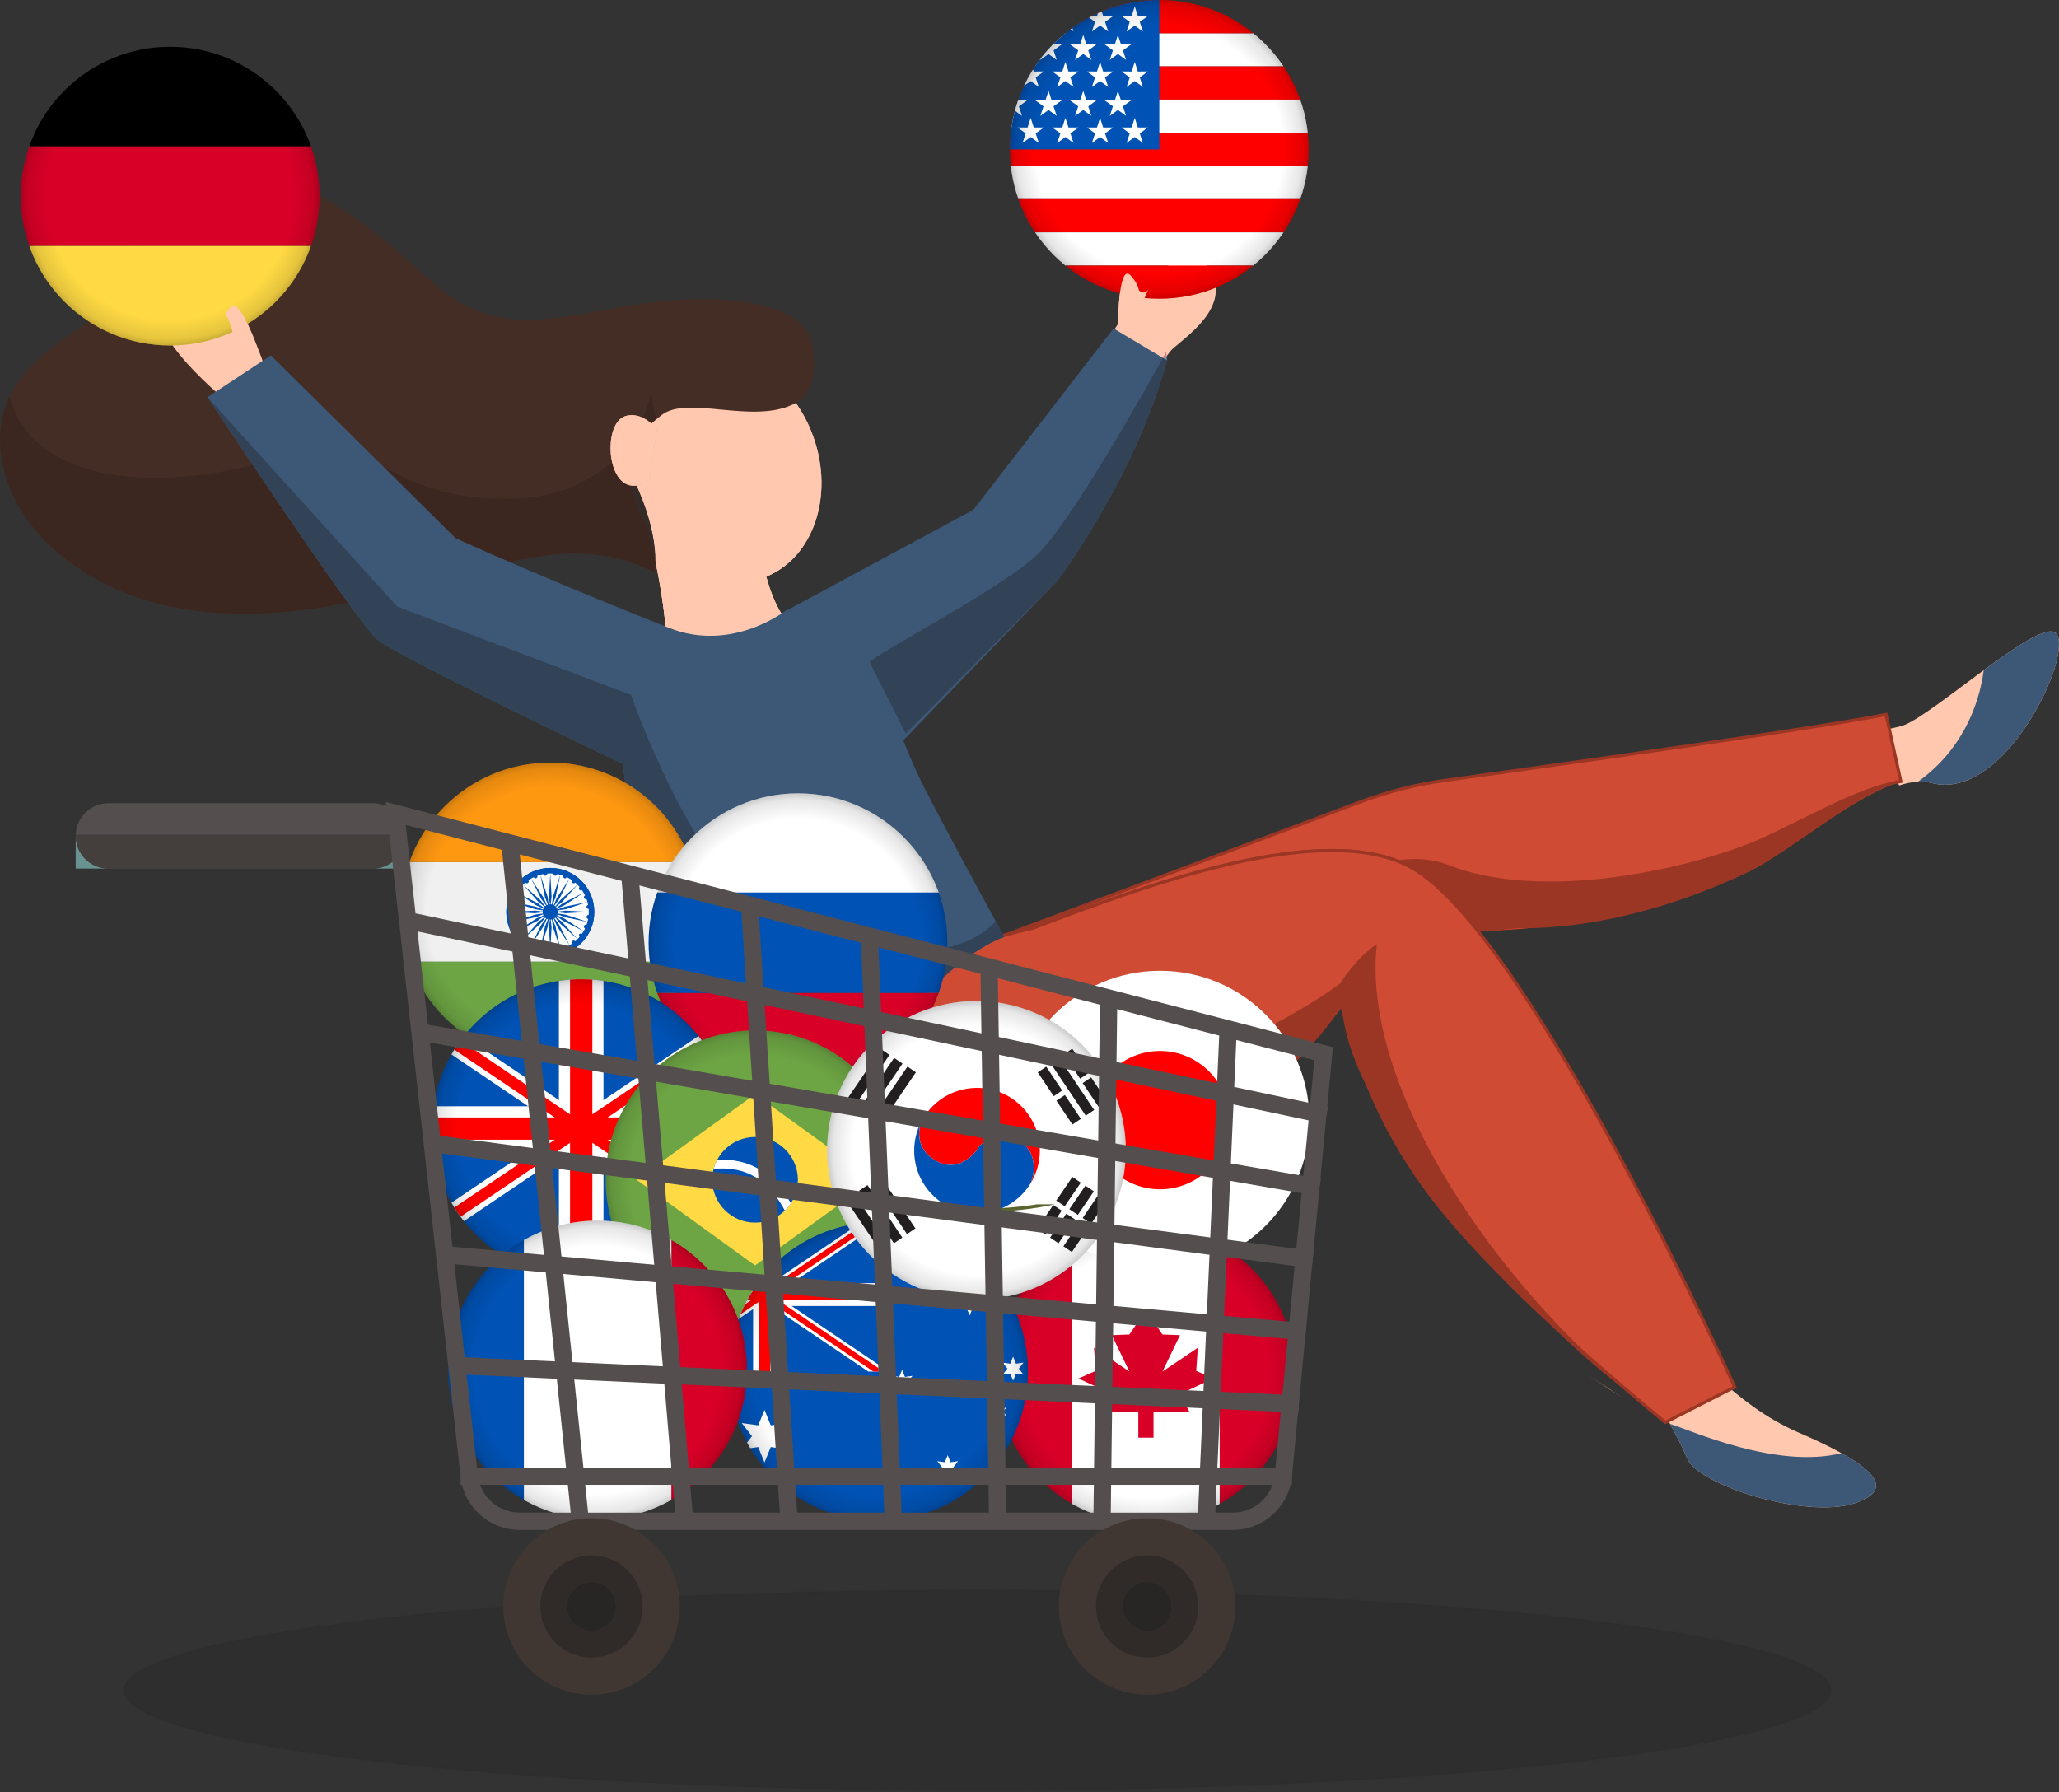 <?xml version="1.0" encoding="UTF-8"?> <!-- Creator: CorelDRAW 2018 (64-Bit) --> <svg xmlns="http://www.w3.org/2000/svg" xmlns:xlink="http://www.w3.org/1999/xlink" xml:space="preserve" width="131.29mm" height="114.285mm" style="shape-rendering:geometricPrecision; text-rendering:geometricPrecision; image-rendering:optimizeQuality; fill-rule:evenodd; clip-rule:evenodd" viewBox="0 0 1797.56 1564.74"><rect x="0" y="0" width="1797.56" height="1564.74" fill="#333333" stroke="none"/> <defs> <style type="text/css"> <![CDATA[ .str0 {stroke:#2B2A29;stroke-width:2.74;stroke-miterlimit:22.926;stroke-opacity:0.102} .str1 {stroke:#9C3624;stroke-width:2.74;stroke-miterlimit:22.926} .fil24 {fill:none} .fil35 {fill:black} .fil22 {fill:#0052B4} .fil20 {fill:#6DA544} .fil26 {fill:#D80027} .fil19 {fill:#F0F0F0} .fil32 {fill:red} .fil47 {fill:red} .fil18 {fill:#FF9811} .fil31 {fill:#FFDA44} .fil23 {fill:white} .fil27 {fill:white} .fil1 {fill:#F3A3A1;fill-rule:nonzero} .fil8 {fill:#F49E7B;fill-rule:nonzero} .fil4 {fill:#F29695;fill-rule:nonzero} .fil6 {fill:#E7462A;fill-rule:nonzero} .fil39 {fill:#EB6F1E;fill-rule:nonzero} .fil11 {fill:#E33024;fill-rule:nonzero} .fil46 {fill:#C47D8C;fill-rule:nonzero} .fil13 {fill:#B06360;fill-rule:nonzero} .fil7 {fill:#8D8775;fill-rule:nonzero} .fil15 {fill:#6F9FB1;fill-rule:nonzero} .fil43 {fill:#403632;fill-rule:nonzero} .fil41 {fill:#68928F;fill-rule:nonzero} .fil38 {fill:#59642F;fill-rule:nonzero} .fil40 {fill:#544F4E;fill-rule:nonzero} .fil14 {fill:#342C29;fill-rule:nonzero} .fil12 {fill:#628987;fill-rule:nonzero} .fil42 {fill:#443E3D;fill-rule:nonzero} .fil44 {fill:#302B28;fill-rule:nonzero} .fil45 {fill:#272624;fill-rule:nonzero} .fil37 {fill:#36422B;fill-rule:nonzero} .fil21 {fill:#0052B4;fill-rule:nonzero} .fil34 {fill:#231F20;fill-rule:nonzero} .fil17 {fill:#334357;fill-rule:nonzero} .fil5 {fill:#3B271F;fill-rule:nonzero} .fil16 {fill:#3C5876;fill-rule:nonzero} .fil3 {fill:#442D24;fill-rule:nonzero} .fil10 {fill:#9C3624;fill-rule:nonzero} .fil9 {fill:#CF4B34;fill-rule:nonzero} .fil33 {fill:red;fill-rule:nonzero} .fil29 {fill:red;fill-rule:nonzero} .fil2 {fill:#FFC8AF;fill-rule:nonzero} .fil28 {fill:white;fill-rule:nonzero} .fil0 {fill:black;fill-opacity:0.102} .fil25 {fill:url(#id15)} .fil30 {fill:url(#id16)} .fil36 {fill:url(#id17)} ]]> </style> <clipPath id="id0"> <path d="M480.4 665.8c72.02,0 130.41,58.39 130.41,130.41 0,72.02 -58.39,130.41 -130.41,130.41 -72.02,0 -130.41,-58.39 -130.41,-130.41 0,-72.02 58.39,-130.41 130.41,-130.41z"></path> </clipPath> <clipPath id="id1"> <path d="M696.66 692.65c72.02,0 130.41,58.39 130.41,130.41 0,72.02 -58.39,130.41 -130.41,130.41 -72.02,0 -130.41,-58.39 -130.41,-130.41 0,-72.02 58.39,-130.41 130.41,-130.41z"></path> </clipPath> <clipPath id="id2"> <path d="M507.39 854.96c72.02,0 130.41,58.39 130.41,130.41 0,72.02 -58.39,130.41 -130.41,130.41 -72.02,0 -130.41,-58.39 -130.41,-130.41 0,-72.02 58.39,-130.41 130.41,-130.41z"></path> </clipPath> <clipPath id="id3"> <path d="M1000.41 1069.25c72.02,0 130.41,58.39 130.41,130.41 0,72.02 -58.39,130.41 -130.41,130.41 -72.02,0 -130.41,-58.39 -130.41,-130.41 0,-72.02 58.39,-130.41 130.41,-130.41z"></path> </clipPath> <clipPath id="id4"> <path d="M659.19 899.69c72.02,0 130.41,58.39 130.41,130.41 0,72.02 -58.39,130.41 -130.41,130.41 -72.02,0 -130.41,-58.39 -130.41,-130.41 0,-72.02 58.39,-130.41 130.41,-130.41z"></path> </clipPath> <clipPath id="id5"> <path d="M659.19 992.73c20.64,0 37.38,16.73 37.38,37.38 0,20.64 -16.73,37.38 -37.38,37.38 -20.64,0 -37.38,-16.73 -37.38,-37.38 0,-20.64 16.73,-37.38 37.38,-37.38z"></path> </clipPath> <clipPath id="id6"> <path d="M659.19 899.69c72.02,0 130.41,58.39 130.41,130.41 0,72.02 -58.39,130.41 -130.41,130.41 -72.02,0 -130.41,-58.39 -130.41,-130.41 0,-72.02 58.39,-130.41 130.41,-130.41z"></path> </clipPath> <clipPath id="id7"> <path d="M767 1067.1c72.02,0 130.41,58.39 130.41,130.41 0,72.02 -58.39,130.41 -130.41,130.41 -72.02,0 -130.41,-58.39 -130.41,-130.41 0,-72.02 58.39,-130.41 130.41,-130.41z"></path> </clipPath> <clipPath id="id8"> <path d="M767 1067.1l0 130.41 -130.41 0c0,-72.02 58.39,-130.41 130.41,-130.41z"></path> </clipPath> <clipPath id="id9"> <path d="M767 1067.1c72.02,0 130.41,58.39 130.41,130.41 0,72.02 -58.39,130.41 -130.41,130.41 -72.02,0 -130.41,-58.39 -130.41,-130.41 0,-72.02 58.39,-130.41 130.41,-130.41z"></path> </clipPath> <clipPath id="id10"> <path d="M1012.69 847.59c72.02,0 130.41,58.39 130.41,130.41 0,72.02 -58.39,130.41 -130.41,130.41 -72.02,0 -130.41,-58.39 -130.41,-130.41 0,-72.02 58.39,-130.41 130.41,-130.41z"></path> </clipPath> <clipPath id="id11"> <path d="M852.47 873.97c72.02,0 130.41,58.39 130.41,130.41 0,72.02 -58.39,130.41 -130.41,130.41 -72.02,0 -130.41,-58.39 -130.41,-130.41 0,-72.02 58.39,-130.41 130.41,-130.41z"></path> </clipPath> <clipPath id="id12"> <path d="M521.73 1065.71c72.02,0 130.41,58.39 130.41,130.41 0,72.02 -58.39,130.41 -130.41,130.41 -72.02,0 -130.41,-58.39 -130.41,-130.41 0,-72.02 58.39,-130.41 130.41,-130.41z"></path> </clipPath> <clipPath id="id13"> <path d="M148.53 40.85c72.02,0 130.41,58.39 130.41,130.41 0,72.02 -58.39,130.41 -130.41,130.41 -72.02,0 -130.41,-58.39 -130.41,-130.41 0,-72.02 58.39,-130.41 130.41,-130.41z"></path> </clipPath> <clipPath id="id14"> <path d="M1012.11 0c72.02,0 130.41,58.39 130.41,130.41 0,72.02 -58.39,130.41 -130.41,130.41 -72.02,0 -130.41,-58.39 -130.41,-130.41 0,-72.02 58.39,-130.41 130.41,-130.41z"></path> </clipPath> <radialGradient id="id15" gradientUnits="objectBoundingBox" cx="50%" cy="50%" r="50%" fx="50%" fy="50%"> <stop offset="0" style="stop-opacity:0; stop-color:black"></stop> <stop offset="0.831" style="stop-opacity:0; stop-color:black"></stop> <stop offset="0.961" style="stop-opacity:0.098; stop-color:black"></stop> <stop offset="1" style="stop-opacity:0.2; stop-color:black"></stop> </radialGradient> <radialGradient id="id16" gradientUnits="objectBoundingBox" xlink:href="#id15" cx="50%" cy="50%" r="50%" fx="50%" fy="50%"> </radialGradient> <radialGradient id="id17" gradientUnits="objectBoundingBox" xlink:href="#id15" cx="50%" cy="50%" r="50%" fx="50%" fy="50%"> </radialGradient> </defs> <g id="Слой_x0020_1">  <path class="fil0 str0" d="M853.29 1388.17c411.58,0 745.23,39.22 745.23,87.6 0,48.38 -333.65,87.6 -745.23,87.6 -411.58,0 -745.23,-39.22 -745.23,-87.6 0,-48.38 333.65,-87.6 745.23,-87.6z"></path> <path class="fil1" d="M709.92 380.96c18.97,52.67 -0.47,107.91 -43.42,123.38 -42.95,15.48 -93.16,-14.67 -112.13,-67.34 -18.97,-52.67 0.47,-107.9 43.43,-123.38 42.95,-15.47 93.15,14.68 112.13,67.34z"></path> <path class="fil1" d="M660.55 451.07c0,0 3.96,83.09 38.25,101.55 34.29,18.47 -50.12,54.07 -50.12,54.07l-65.94 -36.93c0,0 -1.9,-71.78 -28.37,-140.56 -26.46,-68.78 106.18,21.86 106.18,21.86z"></path> <path class="fil2" d="M698.8 552.62c-15.08,-8.11 -24.28,-28.71 -29.87,-49.25 41.24,-16.65 59.6,-70.76 40.99,-122.42 -18.97,-52.66 -69.18,-82.81 -112.13,-67.34 -42.96,15.48 -62.39,70.71 -43.43,123.38 2.61,7.23 5.82,14.03 9.51,20.35 17.43,58.89 18.86,112.42 18.86,112.42l65.94 36.93c0,0 84.41,-35.61 50.12,-54.07z"></path> <path class="fil3" d="M577.48 362.46c11.37,-8.87 31.07,-6.83 52.49,-4.8 22.2,2.11 46.26,4.22 64.82,-5.81 14.87,-8.03 20.72,-32.27 12.2,-57.33 -7.72,-22.72 -55.33,-42.76 -152.11,-28.54 -51.9,7.63 -108.18,27.17 -155.93,-3.51 -18.42,-11.82 -34.09,-27.36 -50.54,-41.79 -40.05,-35.15 -86.23,-64.67 -137.75,-78.24 -23.72,-6.25 -52.5,-7.65 -69.16,10.35 -18.29,19.77 -13.03,49.7 -18.85,73.91 -7.22,30.03 -35.55,47.97 -59.75,64.18 -35.63,23.87 -65.09,51.49 -62.77,98.31 1.76,35.52 21.56,68.52 48.44,91.81 60.29,52.24 140.3,61.16 216.79,51.44 38.72,-4.92 76.79,-14.04 114.43,-24.22 63.82,-17.28 128.16,-41.79 191.52,-8.35 0,0 5.77,-24.98 -12.9,-69.56 -11.71,-27.97 -19.71,-37.6 19.08,-67.85z"></path> <path class="fil4" d="M668.93 503.37l0 0c0.07,-0.02 0.14,-0.05 0.21,-0.08 -0.07,0.03 -0.14,0.06 -0.21,0.08zm0.27 -0.11c0.07,-0.03 0.14,-0.06 0.2,-0.08 -0.06,0.03 -0.13,0.05 -0.2,0.08zm0.27 -0.11c0.04,-0.02 0.08,-0.03 0.13,-0.05 -0.04,0.02 -0.09,0.03 -0.13,0.05zm0.23 -0.1c0.01,-0.01 0.03,-0.01 0.04,-0.02 -0.01,0.01 -0.02,0.02 -0.04,0.02z"></path> <path class="fil2" d="M620 555.14c-11.37,0 -23.62,-1.97 -36.28,-7.09 0,0 -0.91,-0.36 -2.62,-1.03 -1.43,-14.43 -4.09,-34.6 -8.96,-57.19 0,-0.21 0,-0.41 0,-0.63 -0.01,-11.32 -2.22,-31.37 -13.74,-58.88 -0.02,-0.03 -0.03,-0.07 -0.04,-0.11 -0.01,-0.01 -0.01,-0.02 -0.02,-0.03 -0.03,-0.07 -0.06,-0.14 -0.09,-0.22 -0,-0.02 -0.01,-0.03 -0.02,-0.05 -0.01,-0.02 -0.02,-0.05 -0.03,-0.07 -0.01,-0.01 -0.01,-0.02 -0.02,-0.03 -0.03,-0.07 -0.06,-0.15 -0.09,-0.21 -0,-0.02 -0.01,-0.04 -0.02,-0.06 -0.01,-0.02 -0.02,-0.04 -0.02,-0.06 -0,-0.01 -0.01,-0.02 -0.01,-0.04 -0.02,-0.03 -0.03,-0.06 -0.04,-0.09 -0.01,-0.02 -0.01,-0.03 -0.02,-0.05 -0.01,-0.02 -0.02,-0.04 -0.02,-0.06 -0.78,-1.84 -1.54,-3.6 -2.26,-5.29 3.27,-0.47 6.89,-1.88 10.87,-4.45l7.03 -44.54 0 0c0,0 -1.85,-2.46 -5.01,-5.19 1.36,-1.18 2.8,-2.39 4.33,-3.64 10.86,45.89 43.65,111.33 116.19,111.33 3.91,0 7.95,-0.19 12.1,-0.58 -7.91,11.59 -18.51,20.77 -31.45,26.19 -0.01,0.01 -0.02,0.02 -0.04,0.02 -0.03,0.01 -0.07,0.03 -0.11,0.04 -0.04,0.02 -0.09,0.03 -0.13,0.05 -0.02,0.01 -0.05,0.02 -0.07,0.03 -0.06,0.02 -0.13,0.05 -0.2,0.08 -0.02,0.01 -0.04,0.02 -0.06,0.02 -0.07,0.03 -0.14,0.06 -0.21,0.08l0 0c3.14,11.53 7.42,23.09 13.24,32.44 -9.32,6.13 -32.78,19.33 -62.17,19.33z"></path> <path class="fil5" d="M572.14 489.19c-0.01,-11.32 -2.22,-31.37 -13.74,-58.88 -0.02,-0.03 -0.03,-0.07 -0.04,-0.11 0.01,0.03 0.03,0.07 0.04,0.11 11.52,27.52 13.73,47.57 13.74,58.88zm-13.8 -59.02c-0.03,-0.07 -0.06,-0.14 -0.09,-0.22 0.03,0.07 0.06,0.14 0.09,0.22zm-0.11 -0.27c-0.01,-0.02 -0.02,-0.05 -0.03,-0.07 0.01,0.02 0.02,0.05 0.03,0.07zm-0.04 -0.11c-0.03,-0.07 -0.06,-0.15 -0.09,-0.21 0.03,0.07 0.06,0.14 0.09,0.21zm-0.12 -0.28c-0.01,-0.02 -0.02,-0.04 -0.02,-0.06 0.01,0.02 0.02,0.04 0.02,0.06zm-0.04 -0.1c-0.02,-0.03 -0.03,-0.06 -0.04,-0.09 0.01,0.03 0.03,0.06 0.04,0.09zm-0.06 -0.14c-0.01,-0.02 -0.02,-0.04 -0.02,-0.06 0.01,0.02 0.02,0.04 0.02,0.06zm10.6 -59.54c-1.89,-1.63 -4.26,-3.37 -6.96,-4.74 2.61,-7.94 5.3,-15.15 7.49,-20.99 0.65,6.43 1.88,13.95 3.81,22.09 -1.53,1.25 -2.97,2.46 -4.33,3.64z"></path> <path class="fil2" d="M702.52 588.89l0.73 -42.94 165.04 -94.86 107.73 -168.24c0,0 0.46,-54.08 11.06,-42.31 10.59,11.77 3.62,13.1 11.31,14.88 2.85,0.66 8.4,-8.06 15.54,-16.78 10.86,-13.25 25.41,-26.5 39.79,-6.85 23.63,32.31 -12.95,58.13 -29.43,72.25 -16.48,14.12 -89.46,160.07 -89.46,160.07l-136.54 149.49 -95.78 -24.71z"></path> <path class="fil2" d="M1472.99 1174.09c0,0 40.7,52.33 96.97,76.58 56.27,24.24 91.44,47.74 49.24,61.8 -42.21,14.07 -136.83,-15.66 -146.21,-39.11 -9.37,-23.44 -53.92,-99.27 -53.92,-99.27l53.92 0z"></path> <path class="fil2" d="M821.21 879.54l379.96 -158.23c16.47,-6.86 33.67,-11.74 51.3,-14.53 91.76,-14.54 390.15,-66.64 409.08,-73.39 26.92,-9.59 119.75,-94.98 133.38,-80.43 16.1,17.2 -44.21,147.21 -108.19,130.76 -9.03,-2.32 -18.63,-1.28 -28.59,2.06 -9.46,-14.58 -26.73,-24.35 -49.77,-20.83 -8.84,1.35 -18,4.89 -25.16,10.25 -8.61,6.44 -5.92,1.78 -17.24,13.1 -9.26,9.26 -9.79,10.96 -17.2,20.87 -5.8,7.76 -12.38,15.56 -16.18,24.57 -2.4,5.68 -10.86,11.29 -16.28,13.9 -13.13,6.33 -10.34,6.68 -25.91,10.65l-32.85 6.32 -156.98 0c-7.99,0 -15.52,-3.9 -30.88,2.59 -23.43,9.91 -32.28,32.4 -28.58,52.8 -85.27,19.54 -177.65,149.77 -177.65,149.77l-242.26 -90.23z"></path> <path class="fil6" d="M1646.6 623.81c-65.5,12.99 -317.83,48.27 -398.13,59.39 -16.45,2.28 -32.6,6.38 -48.15,12.21l-379.11 142.13 242.26 132.62c0,0 122.57,-172.84 215.66,-150.2 5.07,1.23 5.6,-7.41 10.87,-7.39 91.86,0.19 206.68,-32.48 249.51,-58.65 36.91,-22.56 82.57,-60.02 119.97,-71.68l-12.89 -58.43z"></path> <path class="fil7" d="M878.28 816.14l309.73 -116.12c0.2,-0.07 0.39,-0.15 0.59,-0.22l-310.32 116.34 0 0z"></path> <path class="fil8" d="M1413.06 659.99c0.03,-0.01 0.06,-0.01 0.09,-0.02 -0.03,0.01 -0.06,0.01 -0.09,0.02zm1.75 -0.25c93.47,-13.44 193.89,-28.42 231.79,-35.94 -37.9,7.52 -138.32,22.49 -231.79,35.94z"></path> <path class="fil9 str1" d="M878.28 816.14l310.32 -116.34c23.52,-8.77 47.91,-14.93 72.78,-18.39 35.51,-4.94 92.1,-12.85 151.68,-21.41 0.03,-0.01 0.06,-0.01 0.09,-0.02 0.55,-0.08 1.11,-0.16 1.66,-0.24 93.47,-13.44 193.89,-28.42 231.79,-35.94l0 0 12.89 58.43c-38.51,6.77 -84.31,34.65 -123.7,52.06 -33.87,14.97 -109.43,36.74 -182.34,36.75 -31.59,0 -62.67,-4.09 -89.66,-14.59 -8.99,-3.49 -18.54,-5.07 -28.44,-5.07 -4.57,0 -9.23,0.34 -13.94,0.97 -16.94,-6.84 -36.93,-9.75 -58.77,-9.75 -81.65,0 -189.23,40.59 -260.29,67.56l-24.08 5.97z"></path> <path class="fil10" d="M1331.15 810.34c-10.26,0 -31.31,3.53 -41.14,2.23 -22.23,-29.17 -34.95,-40.86 -53.82,-52.71 -4.61,-2.89 -9.55,-5.38 -14.78,-7.5 4.7,-0.63 9.36,-0.97 13.94,-0.97 9.9,0 19.45,1.57 28.44,5.07 26.99,10.5 58.07,14.59 89.66,14.59 72.91,-0 148.47,-21.78 182.34,-36.75 39.39,-17.41 85.19,-45.29 123.7,-52.06l0 0c-36.67,11.42 -77.02,45.19 -113.4,67.73 -0.72,0.45 -1.44,0.89 -2.17,1.34 -37.64,22.99 -128.32,59.04 -212.77,59.04z"></path> <path class="fil9 str1" d="M1236.19 759.86c-75.4,-47.33 -237.9,13.91 -333.83,50.31l-48.2 11.94 -245.73 86.1c0,0 55.73,120.06 189.71,142.29 125.39,20.81 246.81,-25.74 352.83,-146.93 3.2,-3.66 20.34,-25.93 20.34,-25.93 31.12,124.1 89.98,185.73 147.77,244.23 49.16,49.75 134.78,120.02 134.78,120.02l60.58 -30.92c0,0 -175.49,-386.6 -278.24,-451.12z"></path> <path class="fil8" d="M1416.65 1220.4c-9.15,-5.77 -19.87,-12.72 -31.16,-20.33 6.81,4.49 13.46,8.75 19.76,12.72 3.74,2.55 7.54,5.08 11.41,7.61z"></path> <path class="fil7" d="M921.32 1051.48l-15.64 0c47.78,-7.34 94.45,-25.32 139.32,-54.37 -35.5,23.68 -77.26,44.33 -123.69,54.37zm-117.01 0l-1.92 0c-1.42,-0.31 -2.83,-0.63 -4.26,-0.97l0 0c2.06,0.34 4.12,0.67 6.18,0.97zm398.11 -49.72c-15.78,-34.69 -27.15,-75.22 -31.12,-124.1 0,0 -3.45,4.85 -10.04,12.96 5.08,-6.52 10.04,-12.96 10.04,-12.96 3.97,48.88 15.34,89.41 31.12,124.1l0 0z"></path> <path class="fil10" d="M1418.21 1211.96c-47.41,-29.86 -179.71,-170.36 -199.86,-214.65 -15.78,-34.69 -43.08,-70.78 -47.04,-119.66 0,0 -4.95,6.44 -10.04,12.96 -17.9,22.06 -58.88,68.23 -116.26,106.5 -44.87,29.05 -91.54,47.03 -139.32,54.37 -16.62,2.55 -33.38,3.83 -50.24,3.83 -16.95,0 -34,-1.28 -51.13,-3.83 -2.06,-0.3 -4.12,-0.63 -6.18,-0.97l0 0c-50.77,-12.01 -90.85,-34.15 -120.72,-58.09 0.75,0.12 1.51,0.18 2.29,0.18 15.85,0 38.63,-23.73 65.09,-53.91 35.26,13.9 81.95,26.88 133.36,26.87 21.37,0 43.58,-2.24 66.09,-7.6 139.12,-33.07 225.65,-99.22 225.65,-99.22 0,0 14.31,-23.01 32.16,-34.37 -13.17,115.26 88.03,278.18 216.14,387.59z"></path> <polygon class="fil11" points="1453.85,1241.9 1453.85,1241.9 "></polygon> <path class="fil11" d="M1453.85 1241.9l0 0c-0.01,-0 -0.33,-0.18 -0.8,-0.45l0.8 0.45z"></path> <path class="fil2" d="M247.82 340.12c0,0 -5.94,-3.51 -17.85,-23.49 -2.26,-3.79 -20.3,-60.19 -28.97,-48.28 -9.64,13.25 -6.79,13.25 -13.77,2.83 -18.69,-27.91 -46.61,-12.32 -46.63,6.12 -0.03,29.84 72.56,85.55 72.56,85.55l34.66 -22.74z"></path> <path class="fil12" d="M213.06 535.89l0 0c17.43,0 34.95,-1.25 52.29,-3.45 12.88,-1.64 25.7,-3.74 38.44,-6.19l0 0c-12.75,2.45 -25.56,4.56 -38.44,6.19 -17.34,2.2 -34.86,3.45 -52.29,3.45zm-212.93 -146.69l0 0c-0,-0.07 -0,-0.15 -0.01,-0.22 0.01,0.07 0.01,0.15 0.01,0.22l0 0zm-0.01 -0.35c-0.01,-0.02 -0.01,-0.05 -0.01,-0.07 0,0.03 0,0.05 0.01,0.07z"></path> <path class="fil5" d="M213.06 535.89c-59.46,0 -117.87,-14.49 -164.49,-54.89l0 0c-0.58,-0.5 -1.15,-1 -1.72,-1.51 -26,-23.19 -44.99,-55.54 -46.72,-90.29l0 0c-0,-0.07 -0,-0.15 -0.01,-0.22 0,-0.04 -0,-0.09 -0,-0.13 -0.01,-0.02 -0.01,-0.04 -0.01,-0.07 -0.73,-16.22 2.42,-30.1 8.25,-42.35 14.72,53.87 71.08,70.71 127.76,70.71 30.16,-0 60.4,-4.77 84.51,-11.26 26.15,38.85 59.81,88.27 83.16,120.38 -12.75,2.45 -25.56,4.56 -38.44,6.19 -17.34,2.2 -34.86,3.45 -52.29,3.45z"></path> <path class="fil12" d="M444.77 490.7l0 0c19.13,-4.39 38.26,-7.46 57.34,-7.46l0 0c-19.09,0 -38.21,3.06 -57.34,7.46z"></path> <path class="fil5" d="M571.3 499.87l0 0c-22.96,-12.12 -46.04,-16.62 -69.18,-16.62l-0.01 0 0 0c-19.08,0 -38.21,3.07 -57.34,7.46 -16.04,-6.93 -32.04,-13.99 -47.12,-20.86l-62.79 -62.17c1.81,1.01 3.66,2.04 5.55,3.07 22.8,12.32 52.51,24.64 99.71,24.64 4.45,0 9.07,-0.11 13.84,-0.34 38.25,-1.84 64.48,-17.88 80.34,-31.93 2.39,10.89 8.16,19.97 17.32,20.92 0.43,4.59 1.3,8.95 2.74,12.96 2.61,7.23 5.82,14.03 9.51,20.35 3.29,11.12 6.01,22.05 8.26,32.47 -0.05,6.61 -0.84,10.05 -0.84,10.05z"></path> <path class="fil13" d="M572.14 489.82l0 0c0,-0.21 0,-0.41 0,-0.63 0,0.21 0,0.42 0,0.63zm-13.78 -59.62c-0.01,-0.01 -0.01,-0.02 -0.02,-0.03 0.01,0.01 0.01,0.02 0.02,0.03zm-0.11 -0.25c-0,-0.02 -0.01,-0.03 -0.02,-0.05 0.01,0.02 0.02,0.03 0.02,0.05zm-0.05 -0.12c-0.01,-0.01 -0.01,-0.02 -0.02,-0.03 0.01,0.01 0.01,0.02 0.02,0.03zm-0.11 -0.25c-0,-0.02 -0.01,-0.04 -0.02,-0.06 0.01,0.02 0.02,0.04 0.02,0.06zm-0.05 -0.12c-0,-0.01 -0.01,-0.02 -0.01,-0.04 0,0.02 0.01,0.03 0.01,0.04zm-0.06 -0.13c-0.01,-0.02 -0.01,-0.03 -0.02,-0.05 0.01,0.01 0.01,0.03 0.02,0.05zm-0.04 -0.11c-0.78,-1.84 -1.54,-3.6 -2.26,-5.29l0 0c0.72,1.7 1.48,3.45 2.26,5.29z"></path> <path class="fil14" d="M572.14 489.82c-2.25,-10.42 -4.97,-21.35 -8.26,-32.47 -3.69,-6.33 -6.9,-13.12 -9.51,-20.35 -1.44,-4 -2.32,-8.37 -2.74,-12.96 0.53,0.05 1.06,0.08 1.6,0.08 0.8,0 1.61,-0.06 2.46,-0.18 0.72,1.7 1.48,3.45 2.26,5.29 0.01,0.02 0.02,0.04 0.02,0.06 0.01,0.01 0.01,0.03 0.02,0.05 0.01,0.03 0.03,0.06 0.04,0.09 0,0.02 0.01,0.03 0.01,0.04 0.01,0.02 0.02,0.04 0.02,0.06 0.01,0.02 0.02,0.04 0.02,0.06 0.03,0.07 0.06,0.14 0.09,0.21 0.01,0.01 0.01,0.02 0.02,0.03 0.01,0.02 0.02,0.05 0.03,0.07 0.01,0.02 0.02,0.03 0.02,0.05 0.03,0.07 0.06,0.14 0.09,0.22 0.01,0.01 0.01,0.02 0.02,0.03 0.01,0.03 0.03,0.07 0.04,0.11 11.52,27.52 13.73,47.57 13.74,58.88 0,0.21 0,0.42 0,0.63l0 0z"></path> <path class="fil15" d="M543.69 666.93l0 0 0 0zm-5.01 -2.39l0 0c-0.07,-0.03 -0.14,-0.07 -0.21,-0.1 0.07,0.03 0.14,0.07 0.21,0.1zm-0.35 -0.17c-0.01,-0.01 -0.02,-0.01 -0.03,-0.02 0.01,0.01 0.02,0.01 0.03,0.02zm-208.76 -105.8c0,-0 0,-0 0,-0l0 0zm-0.05 -0.04c0,0 -0.01,0 -0.01,-0.01 0,0.01 0.01,0.01 0.01,0.01zm-0.05 -0.04l0 0 0 0z"></path> <path class="fil16" d="M686.51 532.74c0,0 -47.48,37.67 -102.79,15.3 0,0 -106.03,-41.72 -186.07,-78.2l-161.15 -159.56 -55.32 36.49c0,0 129.85,196.37 148.25,211.67 18.4,15.3 214.27,108.48 214.27,108.48 0,0 33.79,284.54 130.68,324.64 36.95,15.29 123.76,-144.9 202.42,-173.53 0,0 -63.26,-115.16 -76.51,-144.05 -33.97,-74.09 -46.85,-148.99 -49.21,-130.79 -1.71,13.21 -64.57,-10.46 -64.57,-10.46z"></path> <path class="fil17" d="M679.71 992.6c-1.87,0 -3.66,-0.33 -5.33,-1.03 -52.22,-21.61 -86.1,-114.19 -106.25,-194.99l-1.35 -11.27 -1.25 0.61c-15.37,-64.58 -21.83,-118.99 -21.83,-118.99l0 0 0 0 -0.38 -0.18c-0.27,-0.13 -0.69,-0.33 -1.26,-0.6l-0.46 -0.22c-0.76,-0.36 -1.71,-0.82 -2.85,-1.36l-0.06 -0.02c-0.07,-0.03 -0.14,-0.07 -0.21,-0.1 -0.05,-0.02 -0.1,-0.04 -0.15,-0.07 -0.01,-0.01 -0.02,-0.01 -0.03,-0.02 -31.54,-15.06 -191.33,-91.66 -208.73,-105.78l0 -0c-0.01,-0.01 -0.03,-0.02 -0.05,-0.04 0,0 -0.01,0 -0.01,-0.01 -0.02,-0.01 -0.03,-0.02 -0.05,-0.04l0 0c-0.02,-0.02 -0.03,-0.03 -0.05,-0.04l0 0c-4.03,-3.36 -13.42,-15.41 -25.62,-32.19 -23.35,-32.11 -57.01,-81.53 -83.16,-120.38 -22.52,-33.46 -39.47,-59.1 -39.47,-59.1l165.53 182.75 204.18 77.17c0,0 54.93,157.21 118.1,190.28 33.6,17.59 82.68,33.64 126.28,33.64 29.3,-0 56.13,-7.25 74.1,-26.15 4.53,8.3 7.37,13.46 7.43,13.57 0.01,0 0.01,0 0.01,0l0 0c-75.1,27.33 -157.62,174.56 -197.09,174.56z"></path> <g id="_10641293232"> <g> </g> <g style="clip-path:url(#id0)"> <g id="_10641293168"> <g> <g> <g> <rect class="fil18" x="287.2" y="665.8" width="386.4" height="86.94"></rect> <rect class="fil19" x="287.2" y="752.75" width="386.4" height="86.94"></rect> <rect class="fil20" x="287.2" y="839.69" width="386.4" height="86.94"></rect> </g> <g> <path class="fil21" d="M480.4 757.77c10.62,0 20.23,4.3 27.18,11.26 6.96,6.96 11.26,16.57 11.26,27.18 0,10.62 -4.3,20.23 -11.26,27.18 -6.96,6.96 -16.57,11.26 -27.18,11.26 -10.62,0 -20.23,-4.3 -27.18,-11.26 -6.96,-6.96 -11.26,-16.57 -11.26,-27.18 0,-10.62 4.3,-20.23 11.26,-27.18 6.96,-6.96 16.57,-11.26 27.18,-11.26zm23.3 15.14c-5.96,-5.96 -14.2,-9.65 -23.3,-9.65 -9.1,0 -17.34,3.69 -23.3,9.65 -5.96,5.96 -9.65,14.2 -9.65,23.3 0,9.1 3.69,17.34 9.65,23.3 5.96,5.96 14.2,9.65 23.3,9.65 9.1,0 17.34,-3.69 23.3,-9.65 5.96,-5.96 9.65,-14.2 9.65,-23.3 0,-9.1 -3.69,-17.34 -9.65,-23.3z"></path> <polygon class="fil22" points="480.4,766.45 487.49,783.94 506.17,781.33 494.58,796.22 506.17,811.1 487.49,808.49 480.4,825.98 473.31,808.49 454.62,811.1 466.22,796.22 454.62,781.33 473.31,783.94 "></polygon> </g> </g> <g> <circle class="fil22" cx="480.4" cy="796.21" r="38.41"></circle> <circle class="fil23" cx="480.4" cy="796.21" r="33.61"></circle> <circle class="fil22" cx="480.4" cy="796.21" r="6.72"></circle> <g id="d"> <g id="c"> <g id="b"> <g id="a"> <circle class="fil22" transform="matrix(0.088 0.012 -0.012 0.088 513.718 800.601)" r="19.02"></circle> <path class="fil22" d="M480.4 829.82l1.15 -20.16c0,0 -1.15,-9.6 -1.15,-9.6 0,0 -1.15,9.6 -1.15,9.6l1.15 20.16z"></path> </g> <g> <g> <circle class="fil22" transform="matrix(0.082 0.034 -0.034 0.082 511.447 809.075)" r="19.02"></circle> <path class="fil22" d="M471.7 828.68l6.33 -19.18c0,0 1.37,-9.57 1.37,-9.57 0,0 -3.6,8.98 -3.6,8.98l-4.11 19.78z"></path> </g> </g> </g> <g> <g> <g> <circle class="fil22" transform="matrix(0.07 0.054 -0.054 0.07 507.061 816.673)" r="19.02"></circle> <path class="fil22" d="M463.59 825.32l11.08 -16.89c0,0 3.8,-8.89 3.8,-8.89 0,0 -5.8,7.74 -5.8,7.74l-9.08 18.04z"></path> </g> <g> <g> <circle class="fil22" transform="matrix(0.054 0.07 -0.07 0.054 500.857 822.877)" r="19.02"></circle> <path class="fil22" d="M456.63 819.98l15.07 -13.44c0,0 5.97,-7.6 5.97,-7.6 0,0 -7.6,5.97 -7.6,5.97l-13.44 15.07z"></path> </g> </g> </g> </g> </g> <g> <g> <g> <g> <circle class="fil22" transform="matrix(0.034 0.082 -0.082 0.034 493.259 827.264)" r="19.02"></circle> <path class="fil22" d="M451.29 813.02l18.04 -9.08c0,0 7.74,-5.8 7.74,-5.8 0,0 -8.89,3.8 -8.89,3.8l-16.89 11.08z"></path> </g> <g> <g> <circle class="fil22" transform="matrix(0.012 0.088 -0.088 0.012 484.785 829.534)" r="19.02"></circle> <path class="fil22" d="M447.94 804.91l19.78 -4.11c0,0 8.98,-3.6 8.98,-3.6 0,0 -9.57,1.37 -9.57,1.37l-19.18 6.33z"></path> </g> </g> </g> <g> <g> <g> <circle class="fil22" transform="matrix(-0.012 0.088 -0.088 -0.012 476.011 829.534)" r="19.02"></circle> <path class="fil22" d="M446.79 796.21l20.16 1.15c0,0 9.6,-1.15 9.6,-1.15 0,0 -9.6,-1.15 -9.6,-1.15l-20.16 1.15z"></path> </g> <g> <g> <circle class="fil22" transform="matrix(-0.034 0.082 -0.082 -0.034 467.537 827.264)" r="19.02"></circle> <path class="fil22" d="M447.94 787.52l19.18 6.33c0,0 9.57,1.37 9.57,1.37 0,0 -8.98,-3.6 -8.98,-3.6l-19.78 -4.11z"></path> </g> </g> </g> </g> </g> </g> </g> <g> <g> <g> <g> <g> <circle class="fil22" transform="matrix(-0.054 0.07 -0.07 -0.054 459.939 822.877)" r="19.02"></circle> <path class="fil22" d="M451.29 779.41l16.89 11.08c0,0 8.89,3.8 8.89,3.8 0,0 -7.74,-5.8 -7.74,-5.8l-18.04 -9.08z"></path> </g> <g> <g> <circle class="fil22" transform="matrix(-0.07 0.054 -0.054 -0.07 453.735 816.673)" r="19.02"></circle> <path class="fil22" d="M456.63 772.45l13.44 15.07c0,0 7.6,5.97 7.6,5.97 0,0 -5.97,-7.6 -5.97,-7.6l-15.07 -13.44z"></path> </g> </g> </g> <g> <g> <g> <circle class="fil22" transform="matrix(-0.082 0.034 -0.034 -0.082 449.349 809.075)" r="19.02"></circle> <path class="fil22" d="M463.59 767.11l9.08 18.04c0,0 5.8,7.74 5.8,7.74 0,0 -3.8,-8.89 -3.8,-8.89l-11.08 -16.89z"></path> </g> <g> <g> <circle class="fil22" transform="matrix(-0.088 0.012 -0.012 -0.088 447.078 800.601)" r="19.02"></circle> <path class="fil22" d="M471.7 763.75l4.11 19.78c0,0 3.6,8.98 3.6,8.98 0,0 -1.37,-9.57 -1.37,-9.57l-6.33 -19.18z"></path> </g> </g> </g> </g> </g> <g> <g> <g> <g> <circle class="fil22" transform="matrix(-0.088 -0.012 0.012 -0.088 447.078 791.828)" r="19.02"></circle> <path class="fil22" d="M480.4 762.61l-1.15 20.16c0,0 1.15,9.6 1.15,9.6 0,0 1.15,-9.6 1.15,-9.6l-1.15 -20.16z"></path> </g> <g> <g> <circle class="fil22" transform="matrix(-0.082 -0.034 0.034 -0.082 449.349 783.353)" r="19.02"></circle> <path class="fil22" d="M489.1 763.75l-6.33 19.18c0,0 -1.37,9.57 -1.37,9.57 0,0 3.6,-8.98 3.6,-8.98l4.11 -19.78z"></path> </g> </g> </g> <g> <g> <g> <circle class="fil22" transform="matrix(-0.07 -0.054 0.054 -0.07 453.735 775.755)" r="19.02"></circle> <path class="fil22" d="M497.2 767.11l-11.08 16.89c0,0 -3.8,8.89 -3.8,8.89 0,0 5.8,-7.74 5.8,-7.74l9.08 -18.04z"></path> </g> <g> <g> <circle class="fil22" transform="matrix(-0.054 -0.07 0.07 -0.054 459.939 769.552)" r="19.02"></circle> <path class="fil22" d="M504.16 772.45l-15.07 13.44c0,0 -5.97,7.6 -5.97,7.6 0,0 7.6,-5.97 7.6,-5.97l13.44 -15.07z"></path> </g> </g> </g> </g> </g> </g> </g> </g> <g> <g> <g> <g> <g> <circle class="fil22" transform="matrix(-0.034 -0.082 0.082 -0.034 467.537 765.165)" r="19.02"></circle> <path class="fil22" d="M509.5 779.41l-18.04 9.08c0,0 -7.74,5.8 -7.74,5.8 0,0 8.89,-3.8 8.89,-3.8l16.89 -11.08z"></path> </g> <g> <g> <circle class="fil22" transform="matrix(-0.012 -0.088 0.088 -0.012 476.011 762.894)" r="19.02"></circle> <path class="fil22" d="M512.86 787.52l-19.78 4.11c0,0 -8.98,3.6 -8.98,3.6 0,0 9.57,-1.37 9.57,-1.37l19.18 -6.33z"></path> </g> </g> </g> <g> <g> <g> <circle class="fil22" transform="matrix(0.012 -0.088 0.088 0.012 484.785 762.894)" r="19.02"></circle> <path class="fil22" d="M514.01 796.21l-20.16 -1.15c0,0 -9.6,1.15 -9.6,1.15 0,0 9.6,1.15 9.6,1.15l20.16 -1.15z"></path> </g> <g> <g> <circle class="fil22" transform="matrix(0.034 -0.082 0.082 0.034 493.259 765.165)" r="19.02"></circle> <path class="fil22" d="M512.86 804.91l-19.18 -6.33c0,0 -9.57,-1.37 -9.57,-1.37 0,0 8.98,3.6 8.98,3.6l19.78 4.11z"></path> </g> </g> </g> </g> </g> <g> <g> <g> <g> <circle class="fil22" transform="matrix(0.054 -0.07 0.07 0.054 500.857 769.552)" r="19.02"></circle> <path class="fil22" d="M509.5 813.02l-16.89 -11.08c0,0 -8.89,-3.8 -8.89,-3.8 0,0 7.74,5.8 7.74,5.8l18.04 9.08z"></path> </g> <g> <g> <circle class="fil22" transform="matrix(0.07 -0.054 0.054 0.07 507.061 775.755)" r="19.02"></circle> <path class="fil22" d="M504.16 819.98l-13.44 -15.07c0,0 -7.6,-5.97 -7.6,-5.97 0,0 5.97,7.6 5.97,7.6l15.07 13.44z"></path> </g> </g> </g> <g> <g> <g> <circle class="fil22" transform="matrix(0.082 -0.034 0.034 0.082 511.447 783.353)" r="19.02"></circle> <path class="fil22" d="M497.2 825.32l-9.08 -18.04c0,0 -5.8,-7.74 -5.8,-7.74 0,0 3.8,8.89 3.8,8.89l11.08 16.89z"></path> </g> <g> <g> <circle class="fil22" transform="matrix(0.088 -0.012 0.012 0.088 513.718 791.828)" r="19.02"></circle> <path class="fil22" d="M489.1 828.68l-4.11 -19.78c0,0 -3.6,-8.98 -3.6,-8.98 0,0 1.37,9.57 1.37,9.57l6.33 19.18z"></path> </g> </g> </g> </g> </g> </g> </g> </g> </g> </g> </g> </g> <path class="fil24" d="M480.4 665.8c72.02,0 130.41,58.39 130.41,130.41 0,72.02 -58.39,130.41 -130.41,130.41 -72.02,0 -130.41,-58.39 -130.41,-130.41 0,-72.02 58.39,-130.41 130.41,-130.41z"></path> <circle class="fil25" cx="480.4" cy="796.22" r="130.41"></circle> </g> <g> <g> </g> <g style="clip-path:url(#id1)"> <g> <g id="_10646472672"> <rect class="fil26" x="503.46" y="866.87" width="386.4" height="86.6"></rect> <rect class="fil27" x="503.46" y="692.65" width="386.4" height="87.62"></rect> <rect class="fil22" x="503.46" y="779.25" width="386.4" height="87.62"></rect> </g> </g> </g> <path class="fil24" d="M696.66 692.65c72.02,0 130.41,58.39 130.41,130.41 0,72.02 -58.39,130.41 -130.41,130.41 -72.02,0 -130.41,-58.39 -130.41,-130.41 0,-72.02 58.39,-130.41 130.41,-130.41z"></path> <circle class="fil25" cx="696.66" cy="823.06" r="130.41"></circle> </g> <g> <g> </g> <g style="clip-path:url(#id2)"> <g> <g> <rect class="fil22" x="312.71" y="853.96" width="389.37" height="262.82"></rect> <polygon class="fil28" points="526.86,853.96 526.86,1116.78 487.92,1116.78 487.92,853.96 "></polygon> <polygon class="fil28" points="702.07,1004.84 312.71,1004.84 312.71,965.9 702.07,965.9 "></polygon> <polygon class="fil28" points="707.51,862.02 318.15,1124.84 307.27,1108.72 696.64,845.9 "></polygon> <polygon class="fil28" points="318.15,845.9 707.51,1108.72 696.64,1124.84 307.27,862.02 "></polygon> <polygon class="fil29" points="704.79,857.99 315.43,1120.81 309.99,1112.75 699.36,849.93 "></polygon> <polygon class="fil29" points="315.43,849.93 704.79,1112.75 699.36,1120.81 309.99,857.99 "></polygon> <polygon class="fil29" points="517.13,853.96 517.13,1116.78 497.66,1116.78 497.66,853.96 "></polygon> <polygon class="fil29" points="702.07,995.1 312.71,995.1 312.71,975.63 702.07,975.63 "></polygon> </g> </g> </g> <path class="fil24" d="M507.39 854.96c72.02,0 130.41,58.39 130.41,130.41 0,72.02 -58.39,130.41 -130.41,130.41 -72.02,0 -130.41,-58.39 -130.41,-130.41 0,-72.02 58.39,-130.41 130.41,-130.41z"></path> <circle class="fil30" cx="507.39" cy="985.37" r="130.41"></circle> </g> <g> <g> </g> <g style="clip-path:url(#id3)"> <g> <g> <g> <rect class="fil26" transform="matrix(5.53665E-15 0.095 -0.18 2.17219E-15 1193.61 1069.25)" width="2738.3" height="715.52"></rect> <rect class="fil23" transform="matrix(5.53665E-15 0.095 -0.18 2.17219E-15 1064.81 1069.25)" width="2738.3" height="715.52"></rect> <rect class="fil26" transform="matrix(5.53665E-15 0.095 -0.18 2.17219E-15 936.01 1069.25)" width="2738.3" height="715.52"></rect> </g> <polygon class="fil26" points="1000.41,1144.07 985.97,1165.15 970.67,1165.73 985.97,1197.5 955.07,1176.7 956.51,1196.92 941.5,1203.56 970.67,1217.13 962.29,1233.02 993.77,1233.02 993.77,1255.25 1000.41,1255.25 1007.05,1255.25 1007.05,1233.02 1038.53,1233.02 1030.16,1217.13 1059.32,1203.56 1044.31,1196.92 1045.75,1176.7 1014.85,1197.5 1030.16,1165.73 1014.85,1165.15 "></polygon> </g> </g> </g> <path class="fil24" d="M1000.41 1069.25c72.02,0 130.41,58.39 130.41,130.41 0,72.02 -58.39,130.41 -130.41,130.41 -72.02,0 -130.41,-58.39 -130.41,-130.41 0,-72.02 58.39,-130.41 130.41,-130.41z"></path> <circle class="fil25" cx="1000.41" cy="1199.66" r="130.41"></circle> </g> <g> <g> </g> <g style="clip-path:url(#id4)"> <g> <g> <rect class="fil20" x="460.05" y="895.68" width="398.29" height="268.84"></rect> <polygon class="fil31" points="555.83,1030.1 659.19,955.35 762.56,1030.1 659.19,1104.85 "></polygon> <circle class="fil22" cx="659.19" cy="1030.1" r="37.38"></circle> <g> </g> </g> <g style="clip-path:url(#id5)"> <g> <path class="fil28" d="M620.33 1013.16c14.09,-1.66 27.59,-0.17 39.98,6.32 12.32,6.45 23.37,17.76 32.61,35.73l-6.79 3.5c-8.47,-16.47 -18.4,-26.74 -29.35,-32.47 -10.87,-5.69 -22.91,-6.97 -35.59,-5.48l-0.87 -7.59z"></path> </g> </g> <g style="clip-path:url(#id6)"> <path class="fil24" d="M659.19 992.73c20.64,0 37.38,16.73 37.38,37.38 0,20.64 -16.73,37.38 -37.38,37.38 -20.64,0 -37.38,-16.73 -37.38,-37.38 0,-20.64 16.73,-37.38 37.38,-37.38z"></path> </g> </g> </g> <path class="fil24" d="M659.19 899.69c72.02,0 130.41,58.39 130.41,130.41 0,72.02 -58.39,130.41 -130.41,130.41 -72.02,0 -130.41,-58.39 -130.41,-130.41 0,-72.02 58.39,-130.41 130.41,-130.41z"></path> <circle class="fil25" cx="659.19" cy="1030.1" r="130.41"></circle> </g> <g> <g> </g> <g style="clip-path:url(#id7)"> <g> <g> <rect class="fil22" x="567.86" y="1063.09" width="398.29" height="268.84"></rect> <g> </g> </g> <g style="clip-path:url(#id8)"> <g> <g> <rect class="fil22" x="567.86" y="1063.09" width="199.14" height="134.42"></rect> <polygon class="fil28" points="677.39,1063.09 677.39,1197.51 657.47,1197.51 657.47,1063.09 "></polygon> <polygon class="fil28" points="767,1140.26 567.86,1140.26 567.86,1120.34 767,1120.34 "></polygon> <polygon class="fil28" points="769.78,1067.21 570.64,1201.63 565.08,1193.39 764.22,1058.97 "></polygon> <polygon class="fil28" points="570.64,1058.97 769.78,1193.39 764.22,1201.63 565.08,1067.21 "></polygon> <polygon class="fil29" points="768.39,1065.15 569.25,1199.57 566.47,1195.45 765.61,1061.03 "></polygon> <polygon class="fil29" points="569.25,1061.03 768.39,1195.45 765.61,1199.57 566.47,1065.15 "></polygon> <polygon class="fil29" points="672.41,1063.09 672.41,1197.51 662.45,1197.51 662.45,1063.09 "></polygon> <polygon class="fil29" points="767,1135.28 567.86,1135.28 567.86,1125.32 767,1125.32 "></polygon> </g> </g> </g> <g style="clip-path:url(#id9)"> <polygon class="fil24" points="567.86,1063.09 767,1063.09 767,1197.51 567.86,1197.51 "></polygon> <polygon class="fil27" points="667.43,1230.99 672.9,1244.48 687.31,1242.47 678.37,1253.95 687.31,1265.43 672.9,1263.42 667.43,1276.91 661.96,1263.42 647.55,1265.43 656.5,1253.95 647.55,1242.47 661.96,1244.48 "></polygon> <polygon class="fil27" points="787.55,1196.04 790.04,1202.19 796.62,1201.28 792.54,1206.52 796.62,1211.75 790.04,1210.84 787.55,1216.99 785.05,1210.84 778.48,1211.75 782.56,1206.52 778.48,1201.28 785.05,1202.19 "></polygon> <polygon class="fil27" points="827.37,1270.54 829.87,1276.7 836.45,1275.78 832.37,1281.02 836.45,1286.26 829.87,1285.34 827.37,1291.49 824.88,1285.34 818.3,1286.26 822.39,1281.02 818.3,1275.78 824.88,1276.7 "></polygon> <polygon class="fil27" points="884.49,1184.47 886.98,1190.63 893.56,1189.71 889.48,1194.95 893.56,1200.18 886.98,1199.27 884.49,1205.42 881.99,1199.27 875.41,1200.18 879.5,1194.95 875.41,1189.71 881.99,1190.63 "></polygon> <polygon class="fil27" points="846.54,1127.56 849.03,1133.72 855.61,1132.8 851.53,1138.04 855.61,1143.28 849.03,1142.36 846.54,1148.51 844.04,1142.36 837.47,1143.28 841.55,1138.04 837.47,1132.8 844.04,1133.72 "></polygon> <polygon class="fil27" points="872.59,1225.63 874.22,1229.65 878.52,1229.05 875.85,1232.48 878.52,1235.9 874.22,1235.3 872.59,1239.32 870.96,1235.3 866.66,1235.9 869.33,1232.48 866.66,1229.05 870.96,1229.65 "></polygon> </g> </g> </g> <path class="fil24" d="M767 1067.1c72.02,0 130.41,58.39 130.41,130.41 0,72.02 -58.39,130.41 -130.41,130.41 -72.02,0 -130.41,-58.39 -130.41,-130.41 0,-72.02 58.39,-130.41 130.41,-130.41z"></path> <circle class="fil25" cx="767" cy="1197.51" r="130.41"></circle> </g> <g> <g> </g> <g style="clip-path:url(#id10)"> <g> <g> <rect class="fil27" x="813.55" y="843.58" width="398.29" height="268.84"></rect> <circle class="fil32" cx="1012.7" cy="978" r="60.38"></circle> </g> </g> </g> <path class="fil24" d="M1012.69 847.59c72.02,0 130.41,58.39 130.41,130.41 0,72.02 -58.39,130.41 -130.41,130.41 -72.02,0 -130.41,-58.39 -130.41,-130.41 0,-72.02 58.39,-130.41 130.41,-130.41z"></path> <circle class="fil30" cx="1012.69" cy="978" r="130.41"></circle> </g> <g> <g> </g> <g style="clip-path:url(#id11)"> <g> <g> <rect class="fil27" x="653.33" y="869.96" width="398.29" height="268.84"></rect> <g> <path class="fil33" d="M852.96 949.83c-21.66,0 -40.39,12.56 -49.29,30.79 -2.02,7.83 -3.12,22.02 11.19,31.49 20.65,13.67 36.27,-4.67 39.15,-9.78 2.88,-5.11 16.55,-14.53 33.1,-7.41 15.99,6.88 18.28,24.3 12.7,38.18 5.06,-8.3 7.98,-18.05 7.98,-28.48 0,-30.26 -24.55,-54.79 -54.82,-54.79z"></path> <path class="fil21" d="M887.1 994.92c-16.55,-7.12 -30.22,2.3 -33.1,7.41 -2.88,5.11 -18.49,23.45 -39.15,9.78 -14.31,-9.47 -13.21,-23.67 -11.19,-31.49 -3.54,7.25 -5.53,15.39 -5.53,24 0,30.26 24.54,54.79 54.82,54.79 19.84,0 37.22,-10.53 46.84,-26.31 5.58,-13.88 3.29,-31.3 -12.7,-38.18z"></path> <polygon class="fil34" points="745.7,966.39 738.34,961.4 769.19,916.05 776.54,921.04 "></polygon> <polygon class="fil34" points="757.1,973.99 749.75,969 780.59,923.65 787.95,928.64 "></polygon> <polygon class="fil34" points="768.76,981.59 761.4,976.59 792.25,931.24 799.6,936.24 "></polygon> <polygon class="fil34" points="927.33,952.12 919.94,957.08 905.98,936.28 913.37,931.33 "></polygon> <polygon class="fil34" points="943.63,976.87 936.24,981.82 922.28,961.02 929.67,956.07 "></polygon> <polygon class="fil34" points="955.24,969.13 947.86,974.08 917.29,928.55 924.68,923.59 "></polygon> <polygon class="fil34" points="950.32,936.84 942.94,941.79 928.7,920.58 936.08,915.62 "></polygon> <polygon class="fil34" points="966.54,961.5 959.15,966.45 945.18,945.64 952.57,940.69 "></polygon> <polygon class="fil34" points="776.28,1087.85 768.9,1092.8 738.86,1048.05 746.24,1043.09 "></polygon> <polygon class="fil34" points="799.21,1072.53 791.83,1077.49 761.79,1032.73 769.17,1027.78 "></polygon> <polygon class="fil34" points="771.58,1055.9 764.19,1060.85 749.95,1039.64 757.34,1034.69 "></polygon> <polygon class="fil34" points="787.79,1080.56 780.41,1085.51 766.44,1064.7 773.82,1059.75 "></polygon> <polygon class="fil34" points="905.34,1072.94 912.69,1077.94 926.91,1057.03 919.49,1052.13 "></polygon> <polygon class="fil34" points="943.54,1032.59 936.18,1027.59 922.12,1048.27 929.55,1053.16 "></polygon> <polygon class="fil34" points="954.94,1040.18 947.58,1035.19 933.56,1055.8 940.99,1060.69 "></polygon> <polygon class="fil34" points="916.74,1080.54 924.1,1085.53 938.36,1064.56 930.93,1059.67 "></polygon> <polygon class="fil34" points="966.6,1047.78 959.24,1042.78 945.18,1063.45 952.61,1068.35 "></polygon> <polygon class="fil34" points="928.4,1088.13 935.75,1093.13 949.98,1072.22 942.55,1067.32 "></polygon> </g> </g> </g> </g> <path class="fil24" d="M852.47 873.97c72.02,0 130.41,58.39 130.41,130.41 0,72.02 -58.39,130.41 -130.41,130.41 -72.02,0 -130.41,-58.39 -130.41,-130.41 0,-72.02 58.39,-130.41 130.41,-130.41z"></path> <circle class="fil25" cx="852.47" cy="1004.38" r="130.41"></circle> </g> <g> <g> </g> <g style="clip-path:url(#id12)"> <g> <g> <rect class="fil26" transform="matrix(5.53665E-15 0.095 -0.18 2.17219E-15 714.928 1065.71)" width="2738.3" height="715.52"></rect> <rect class="fil23" transform="matrix(5.53665E-15 0.095 -0.18 2.17219E-15 586.128 1065.71)" width="2738.3" height="715.52"></rect> <rect class="fil22" transform="matrix(5.53665E-15 0.095 -0.18 2.17219E-15 457.327 1065.71)" width="2738.3" height="715.52"></rect> </g> </g> </g> <path class="fil24" d="M521.73 1065.71c72.02,0 130.41,58.39 130.41,130.41 0,72.02 -58.39,130.41 -130.41,130.41 -72.02,0 -130.41,-58.39 -130.41,-130.41 0,-72.02 58.39,-130.41 130.41,-130.41z"></path> <circle class="fil30" cx="521.73" cy="1196.12" r="130.41"></circle> </g> <g> <g> </g> <g style="clip-path:url(#id13)"> <g> <g> <rect class="fil35" x="-44.67" y="40.85" width="386.4" height="86.94"></rect> <rect class="fil26" x="-44.67" y="127.79" width="386.4" height="86.94"></rect> <rect class="fil31" x="-44.67" y="214.73" width="386.4" height="86.94"></rect> </g> </g> </g> <path class="fil24" d="M148.53 40.85c72.02,0 130.41,58.39 130.41,130.41 0,72.02 -58.39,130.41 -130.41,130.41 -72.02,0 -130.41,-58.39 -130.41,-130.41 0,-72.02 58.39,-130.41 130.41,-130.41z"></path> <circle class="fil36" cx="148.53" cy="171.26" r="130.41"></circle> </g> <g> <polygon class="fil37" points="804.1,1172.08 804.11,1172.08 804.11,1161.53 804.1,1161.53 "></polygon> <path class="fil38" d="M861.58 1057.96c-18.61,0 -37.83,-1.91 -57.48,-6.11l0 -0.37 -1.71 0 1.92 0c17.13,2.55 34.18,3.83 51.13,3.83 16.86,0 33.62,-1.27 50.24,-3.83l15.64 0c-19.16,4.14 -39.1,6.48 -59.74,6.48z"></path> <path class="fil39" d="M804.1 1051.85c-0.57,-0.12 -1.14,-0.24 -1.71,-0.37l1.71 0 0 0.37z"></path> <path class="fil40" d="M325.34 758.35l-230.73 0c-15.76,0 -28.53,-12.78 -28.53,-28.53 0,-15.76 12.78,-28.54 28.53,-28.54l230.73 0c15.76,0 28.53,12.78 28.53,28.54 0,15.75 -12.77,28.53 -28.53,28.53z"></path> <path class="fil41" d="M353.87 758.35l-287.79 0 0 -28.53c0,15.75 12.78,28.53 28.53,28.53l230.73 0c15.76,0 28.53,-12.78 28.53,-28.53 0,-0.38 -0.01,-0.75 -0.02,-1.13l0.02 0 0 29.65zm-287.79 -28.53l0 -1.13 0.02 0c-0.01,0.37 -0.02,0.75 -0.02,1.13z"></path> <path class="fil42" d="M325.34 758.35l-230.73 0c-15.76,0 -28.53,-12.78 -28.53,-28.53l0 0c0,-0.38 0.01,-0.75 0.02,-1.13l287.75 0c0.01,0.37 0.02,0.75 0.02,1.13 0,15.75 -12.77,28.53 -28.53,28.53z"></path> <path class="fil40" d="M336.78 700.17l65.34 589.48c2.91,26.27 25.1,46.13 51.52,46.13l622.67 0c26.72,0 49.06,-20.31 51.61,-46.91l35.77 -374.56 -826.91 -214.14zm17.42 20.1l793.24 205.42 -34.55 361.74c-1.81,18.96 -17.54,33.26 -36.58,33.26l-622.67 0c-18.76,0 -34.46,-14.06 -36.52,-32.7l-62.92 -567.72z"></path> <path class="fil43" d="M593.46 1402.62c0,42.56 -34.5,77.06 -77.06,77.06 -42.56,0 -77.06,-34.51 -77.06,-77.06 0,-42.56 34.5,-77.06 77.06,-77.06 42.56,0 77.06,34.5 77.06,77.06z"></path> <path class="fil44" d="M516.4 1447.24c-24.65,0 -44.63,-19.98 -44.63,-44.62 0,-24.65 19.98,-44.62 44.63,-44.62 24.65,0 44.63,19.98 44.63,44.62 0,24.64 -19.98,44.62 -44.63,44.62zm0 -65.97c-11.79,0 -21.35,9.55 -21.35,21.35 0,11.79 9.56,21.35 21.35,21.35 11.79,0 21.35,-9.56 21.35,-21.35 0,-11.8 -9.56,-21.35 -21.35,-21.35z"></path> <path class="fil45" d="M516.4 1423.97c-11.79,0 -21.35,-9.56 -21.35,-21.35 0,-11.8 9.56,-21.35 21.35,-21.35 11.79,0 21.35,9.55 21.35,21.35 0,11.79 -9.56,21.35 -21.35,21.35z"></path> <path class="fil43" d="M1078.51 1402.62c0,42.56 -34.51,77.06 -77.06,77.06 -42.56,0 -77.06,-34.51 -77.06,-77.06 0,-42.56 34.5,-77.06 77.06,-77.06 42.56,0 77.06,34.5 77.06,77.06z"></path> <path class="fil44" d="M1001.44 1447.24c-24.65,0 -44.63,-19.98 -44.63,-44.62 0,-24.65 19.98,-44.62 44.63,-44.62 24.65,0 44.62,19.98 44.62,44.62 0,24.64 -19.98,44.62 -44.62,44.62zm0 -65.97c-11.8,0 -21.35,9.55 -21.35,21.35 0,11.79 9.56,21.35 21.35,21.35 11.79,0 21.35,-9.56 21.35,-21.35 0,-11.8 -9.56,-21.35 -21.35,-21.35z"></path> <path class="fil45" d="M1001.44 1423.97c-11.8,0 -21.35,-9.56 -21.35,-21.35 0,-11.8 9.56,-21.35 21.35,-21.35 11.79,0 21.35,9.55 21.35,21.35 0,11.79 -9.56,21.35 -21.35,21.35z"></path> <polygon class="fil40" points="437.86,739.14 498.82,1326.33 513.84,1324.77 452.88,737.58 "></polygon> <polygon class="fil40" points="542.36,764.64 589.97,1326.19 605.01,1324.92 557.41,763.37 "></polygon> <polygon class="fil40" points="646.87,790.14 681.11,1326.03 696.18,1325.07 661.93,789.18 "></polygon> <polygon class="fil40" points="751.38,815.62 772.26,1325.86 787.34,1325.24 766.46,815 "></polygon> <polygon class="fil40" points="855.88,841.08 863.41,1325.67 878.51,1325.43 870.98,840.84 "></polygon> <polygon class="fil40" points="960.4,866.51 954.57,1325.46 969.67,1325.65 975.49,866.7 "></polygon> <polygon class="fil40" points="1064.93,891.93 1045.73,1325.22 1060.81,1325.89 1080.01,892.59 "></polygon> <polygon class="fil40" points="359.53,812.19 1156.44,981.18 1159.57,966.41 362.66,797.43 "></polygon> <polygon class="fil40" points="368.02,909.06 1150.7,1044.25 1153.27,1029.37 370.59,894.18 "></polygon> <polygon class="fil40" points="376.52,1005.91 1144.98,1107.31 1146.96,1092.35 378.49,990.95 "></polygon> <polygon class="fil40" points="385.03,1102.76 1139.28,1170.36 1140.63,1155.32 386.38,1087.73 "></polygon> <polygon class="fil40" points="393.56,1199.6 1133.59,1233.4 1134.27,1218.32 394.25,1184.52 "></polygon> <polygon class="fil40" points="402.11,1296.42 1127.91,1296.42 1127.91,1281.32 402.11,1281.32 "></polygon> </g> <path class="fil16" d="M972.14 286.75l-122.32 158.34 -162.53 87.66 11.33 60.03 70.64 73.72 153.89 -159.57c0,0 68.48,-90.58 95.55,-192.36l-46.57 -27.82z"></path> <path class="fil16" d="M1794.92 552.96c-6.93,-7.39 -34.29,11.01 -63.07,32.16 -4.32,33.1 -20.79,71.28 -57.43,97.41 4.2,-0.2 8.31,0.16 12.31,1.19 63.98,16.46 124.3,-113.56 108.19,-130.76z"></path> <path class="fil16" d="M1607.64 1268.75c-56.38,14.22 -131.3,-19.86 -149.55,-25.51 6.6,12.33 12.21,23.38 14.9,30.12 9.38,23.45 104,53.17 146.21,39.11 31.54,-10.52 19.86,-26.29 -11.55,-43.72z"></path> <path class="fil15" d="M1018.71 314.56l-1.94 -1.15c0.57,-0.83 1.11,-1.61 1.64,-2.35l0.3 3.5z"></path> <path class="fil46" d="M1016.77 313.41l-1.58 -0.94c1.86,-3.37 2.89,-5.25 2.89,-5.25l0.33 3.84c-0.53,0.74 -1.07,1.52 -1.64,2.35z"></path> <path class="fil17" d="M790.71 640.51l-31.46 -62.38c7.64,-8.73 112.48,-62.79 145.3,-92.94 29.12,-26.76 95.96,-146.15 110.65,-172.72l1.58 0.94 1.94 1.15c-27.07,101.77 -95.55,192.36 -95.55,192.36l0 0 -132.45 133.59z"></path> <path class="fil1" d="M573.59 374.94c0,0 -12.25,-16.25 -27.52,-11.67 -22.59,6.77 -15.85,79.66 20.49,56.21l7.03 -44.54z"></path> <path class="fil2" d="M553.23 424.12c-13.46,-0.01 -20.18,-16.87 -20.2,-32.91 -0.01,-12.93 4.34,-25.33 13.04,-27.94 1.88,-0.57 3.72,-0.82 5.5,-0.82 12.61,0 22.02,12.49 22.02,12.49l-7.03 44.54c-5,3.23 -9.44,4.63 -13.33,4.63z"></path> <g> </g> <g style="clip-path:url(#id14)"> <g> <g> <rect class="fil27" x="818.91" y="28.98" width="386.4" height="28.98"></rect> <rect class="fil47" x="818.91" y="57.96" width="386.4" height="28.98"></rect> <rect class="fil27" x="818.91" y="86.94" width="386.4" height="28.98"></rect> <rect class="fil47" x="818.91" y="115.92" width="386.4" height="28.98"></rect> <rect class="fil27" x="818.91" y="144.9" width="386.4" height="28.98"></rect> <rect class="fil47" x="818.91" y="173.88" width="386.4" height="28.98"></rect> <rect class="fil27" x="818.91" y="202.86" width="386.4" height="28.98"></rect> <rect class="fil47" x="818.91" y="231.84" width="386.4" height="28.98"></rect> <rect class="fil47" x="818.91" y="0" width="386.4" height="28.98"></rect> <g> <rect class="fil22" x="818.91" y="0" width="193.2" height="130.41"></rect> <g> <g> <polygon class="fil27" points="990.65,102.92 993.36,111.3 1002.17,111.28 995.03,116.45 997.77,124.82 990.65,119.63 983.53,124.82 986.27,116.45 979.13,111.28 987.94,111.3 "></polygon> <polygon class="fil27" points="960.37,102.92 963.08,111.3 971.89,111.28 964.75,116.45 967.49,124.82 960.37,119.63 953.26,124.82 955.99,116.45 948.86,111.28 957.67,111.3 "></polygon> <polygon class="fil27" points="930.1,102.92 932.8,111.3 941.62,111.28 934.48,116.45 937.21,124.82 930.1,119.63 922.98,124.82 925.72,116.45 918.58,111.28 927.39,111.3 "></polygon> <polygon class="fil27" points="899.82,102.92 902.53,111.3 911.34,111.28 904.2,116.45 906.94,124.82 899.82,119.63 892.7,124.82 895.44,116.45 888.3,111.28 897.11,111.3 "></polygon> <polygon class="fil27" points="869.76,102.92 872.46,111.3 881.27,111.28 874.14,116.45 876.88,124.82 869.76,119.63 862.64,124.82 865.38,116.45 858.24,111.28 867.05,111.3 "></polygon> <polygon class="fil27" points="840.37,102.92 843.08,111.3 851.89,111.28 844.75,116.45 847.49,124.82 840.37,119.63 833.25,124.82 835.99,116.45 828.85,111.28 837.66,111.3 "></polygon> </g> <g> <polygon class="fil27" points="975.96,79.29 978.66,87.68 987.48,87.66 980.34,92.83 983.08,101.2 975.96,96.01 968.84,101.2 971.58,92.83 964.44,87.66 973.25,87.68 "></polygon> <polygon class="fil27" points="945.68,79.29 948.39,87.68 957.2,87.66 950.06,92.83 952.8,101.2 945.68,96.01 938.56,101.2 941.3,92.83 934.16,87.66 942.97,87.68 "></polygon> <polygon class="fil27" points="915.4,79.29 918.11,87.68 926.92,87.66 919.78,92.83 922.52,101.2 915.4,96.01 908.28,101.2 911.02,92.83 903.89,87.66 912.7,87.68 "></polygon> <polygon class="fil27" points="885.13,79.29 887.83,87.68 896.64,87.66 889.51,92.83 892.25,101.2 885.13,96.01 878.01,101.2 880.75,92.83 873.61,87.66 882.42,87.68 "></polygon> <polygon class="fil27" points="855.06,79.29 857.77,87.68 866.58,87.66 859.44,92.83 862.18,101.2 855.06,96.01 847.94,101.2 850.68,92.83 843.54,87.66 852.36,87.68 "></polygon> </g> <g> <polygon class="fil27" points="990.65,54.06 993.36,62.44 1002.17,62.42 995.03,67.59 997.77,75.96 990.65,70.77 983.53,75.96 986.27,67.59 979.13,62.42 987.94,62.44 "></polygon> <polygon class="fil27" points="960.37,54.06 963.08,62.44 971.89,62.42 964.75,67.59 967.49,75.96 960.37,70.77 953.26,75.96 955.99,67.59 948.86,62.42 957.67,62.44 "></polygon> <polygon class="fil27" points="930.1,54.06 932.8,62.44 941.62,62.42 934.48,67.59 937.21,75.96 930.1,70.77 922.98,75.96 925.72,67.59 918.58,62.42 927.39,62.44 "></polygon> <polygon class="fil27" points="899.82,54.06 902.53,62.44 911.34,62.42 904.2,67.59 906.94,75.96 899.82,70.77 892.7,75.96 895.44,67.59 888.3,62.42 897.11,62.44 "></polygon> <polygon class="fil27" points="869.76,54.06 872.46,62.44 881.27,62.42 874.14,67.59 876.88,75.96 869.76,70.77 862.64,75.96 865.38,67.59 858.24,62.42 867.05,62.44 "></polygon> <polygon class="fil27" points="840.37,54.06 843.08,62.44 851.89,62.42 844.75,67.59 847.49,75.96 840.37,70.77 833.25,75.96 835.99,67.59 828.85,62.42 837.66,62.44 "></polygon> </g> <g> <polygon class="fil27" points="975.96,30.43 978.66,38.82 987.48,38.8 980.34,43.97 983.08,52.34 975.96,47.15 968.84,52.34 971.58,43.97 964.44,38.8 973.25,38.82 "></polygon> <polygon class="fil27" points="945.68,30.43 948.39,38.82 957.2,38.8 950.06,43.97 952.8,52.34 945.68,47.15 938.56,52.34 941.3,43.97 934.16,38.8 942.97,38.82 "></polygon> <polygon class="fil27" points="915.4,30.43 918.11,38.82 926.92,38.8 919.78,43.97 922.52,52.34 915.4,47.15 908.28,52.34 911.02,43.97 903.89,38.8 912.7,38.82 "></polygon> <polygon class="fil27" points="885.13,30.43 887.83,38.82 896.64,38.8 889.51,43.97 892.25,52.34 885.13,47.15 878.01,52.34 880.75,43.97 873.61,38.8 882.42,38.82 "></polygon> <polygon class="fil27" points="855.06,30.43 857.77,38.82 866.58,38.8 859.44,43.97 862.18,52.34 855.06,47.15 847.94,52.34 850.68,43.97 843.54,38.8 852.36,38.82 "></polygon> </g> <g> <polygon class="fil27" points="990.65,5.59 993.36,13.97 1002.17,13.96 995.03,19.12 997.77,27.5 990.65,22.3 983.53,27.5 986.27,19.12 979.13,13.96 987.94,13.97 "></polygon> <polygon class="fil27" points="960.37,5.59 963.08,13.97 971.89,13.96 964.75,19.12 967.49,27.5 960.37,22.3 953.26,27.5 955.99,19.12 948.86,13.96 957.67,13.97 "></polygon> <polygon class="fil27" points="930.1,5.59 932.8,13.97 941.62,13.96 934.48,19.12 937.21,27.5 930.1,22.3 922.98,27.5 925.72,19.12 918.58,13.96 927.39,13.97 "></polygon> <polygon class="fil27" points="899.82,5.59 902.53,13.97 911.34,13.96 904.2,19.12 906.94,27.5 899.82,22.3 892.7,27.5 895.44,19.12 888.3,13.96 897.11,13.97 "></polygon> <polygon class="fil27" points="869.76,5.59 872.46,13.97 881.27,13.96 874.14,19.12 876.88,27.5 869.76,22.3 862.64,27.5 865.38,19.12 858.24,13.96 867.05,13.97 "></polygon> <polygon class="fil27" points="840.37,5.59 843.08,13.97 851.89,13.96 844.75,19.12 847.49,27.5 840.37,22.3 833.25,27.5 835.99,19.12 828.85,13.96 837.66,13.97 "></polygon> </g> </g> </g> </g> </g> </g> <path class="fil24" d="M1012.11 0c72.02,0 130.41,58.39 130.41,130.41 0,72.02 -58.39,130.41 -130.41,130.41 -72.02,0 -130.41,-58.39 -130.41,-130.41 0,-72.02 58.39,-130.41 130.41,-130.41z"></path> <circle class="fil25" cx="1012.11" cy="130.41" r="130.41"></circle> <path class="fil2" d="M229.02 314.47c-4.42,-11.06 -20.11,-56.99 -28.01,-46.12 -1.68,2.31 -2.98,4.22 -4.02,5.74 5.16,9.76 8.11,20.6 8.11,32.2 0,8.49 -1.6,16.09 -4.48,22.85 1.19,-0.66 2.35,-1.26 3.46,-1.79 10.26,-4.94 16.77,-9.78 24.93,-12.88z"></path> <path class="fil2" d="M976.04 281.75c0.13,-7.6 1.34,-51.99 11.04,-41.21 10.59,11.77 3.62,13.1 11.31,14.88 0.99,0.23 2.3,-0.67 3.88,-2.3l-11.45 27.39c-4.89,1.13 -9.83,1.2 -14.78,1.24z"></path> </g> </svg> 